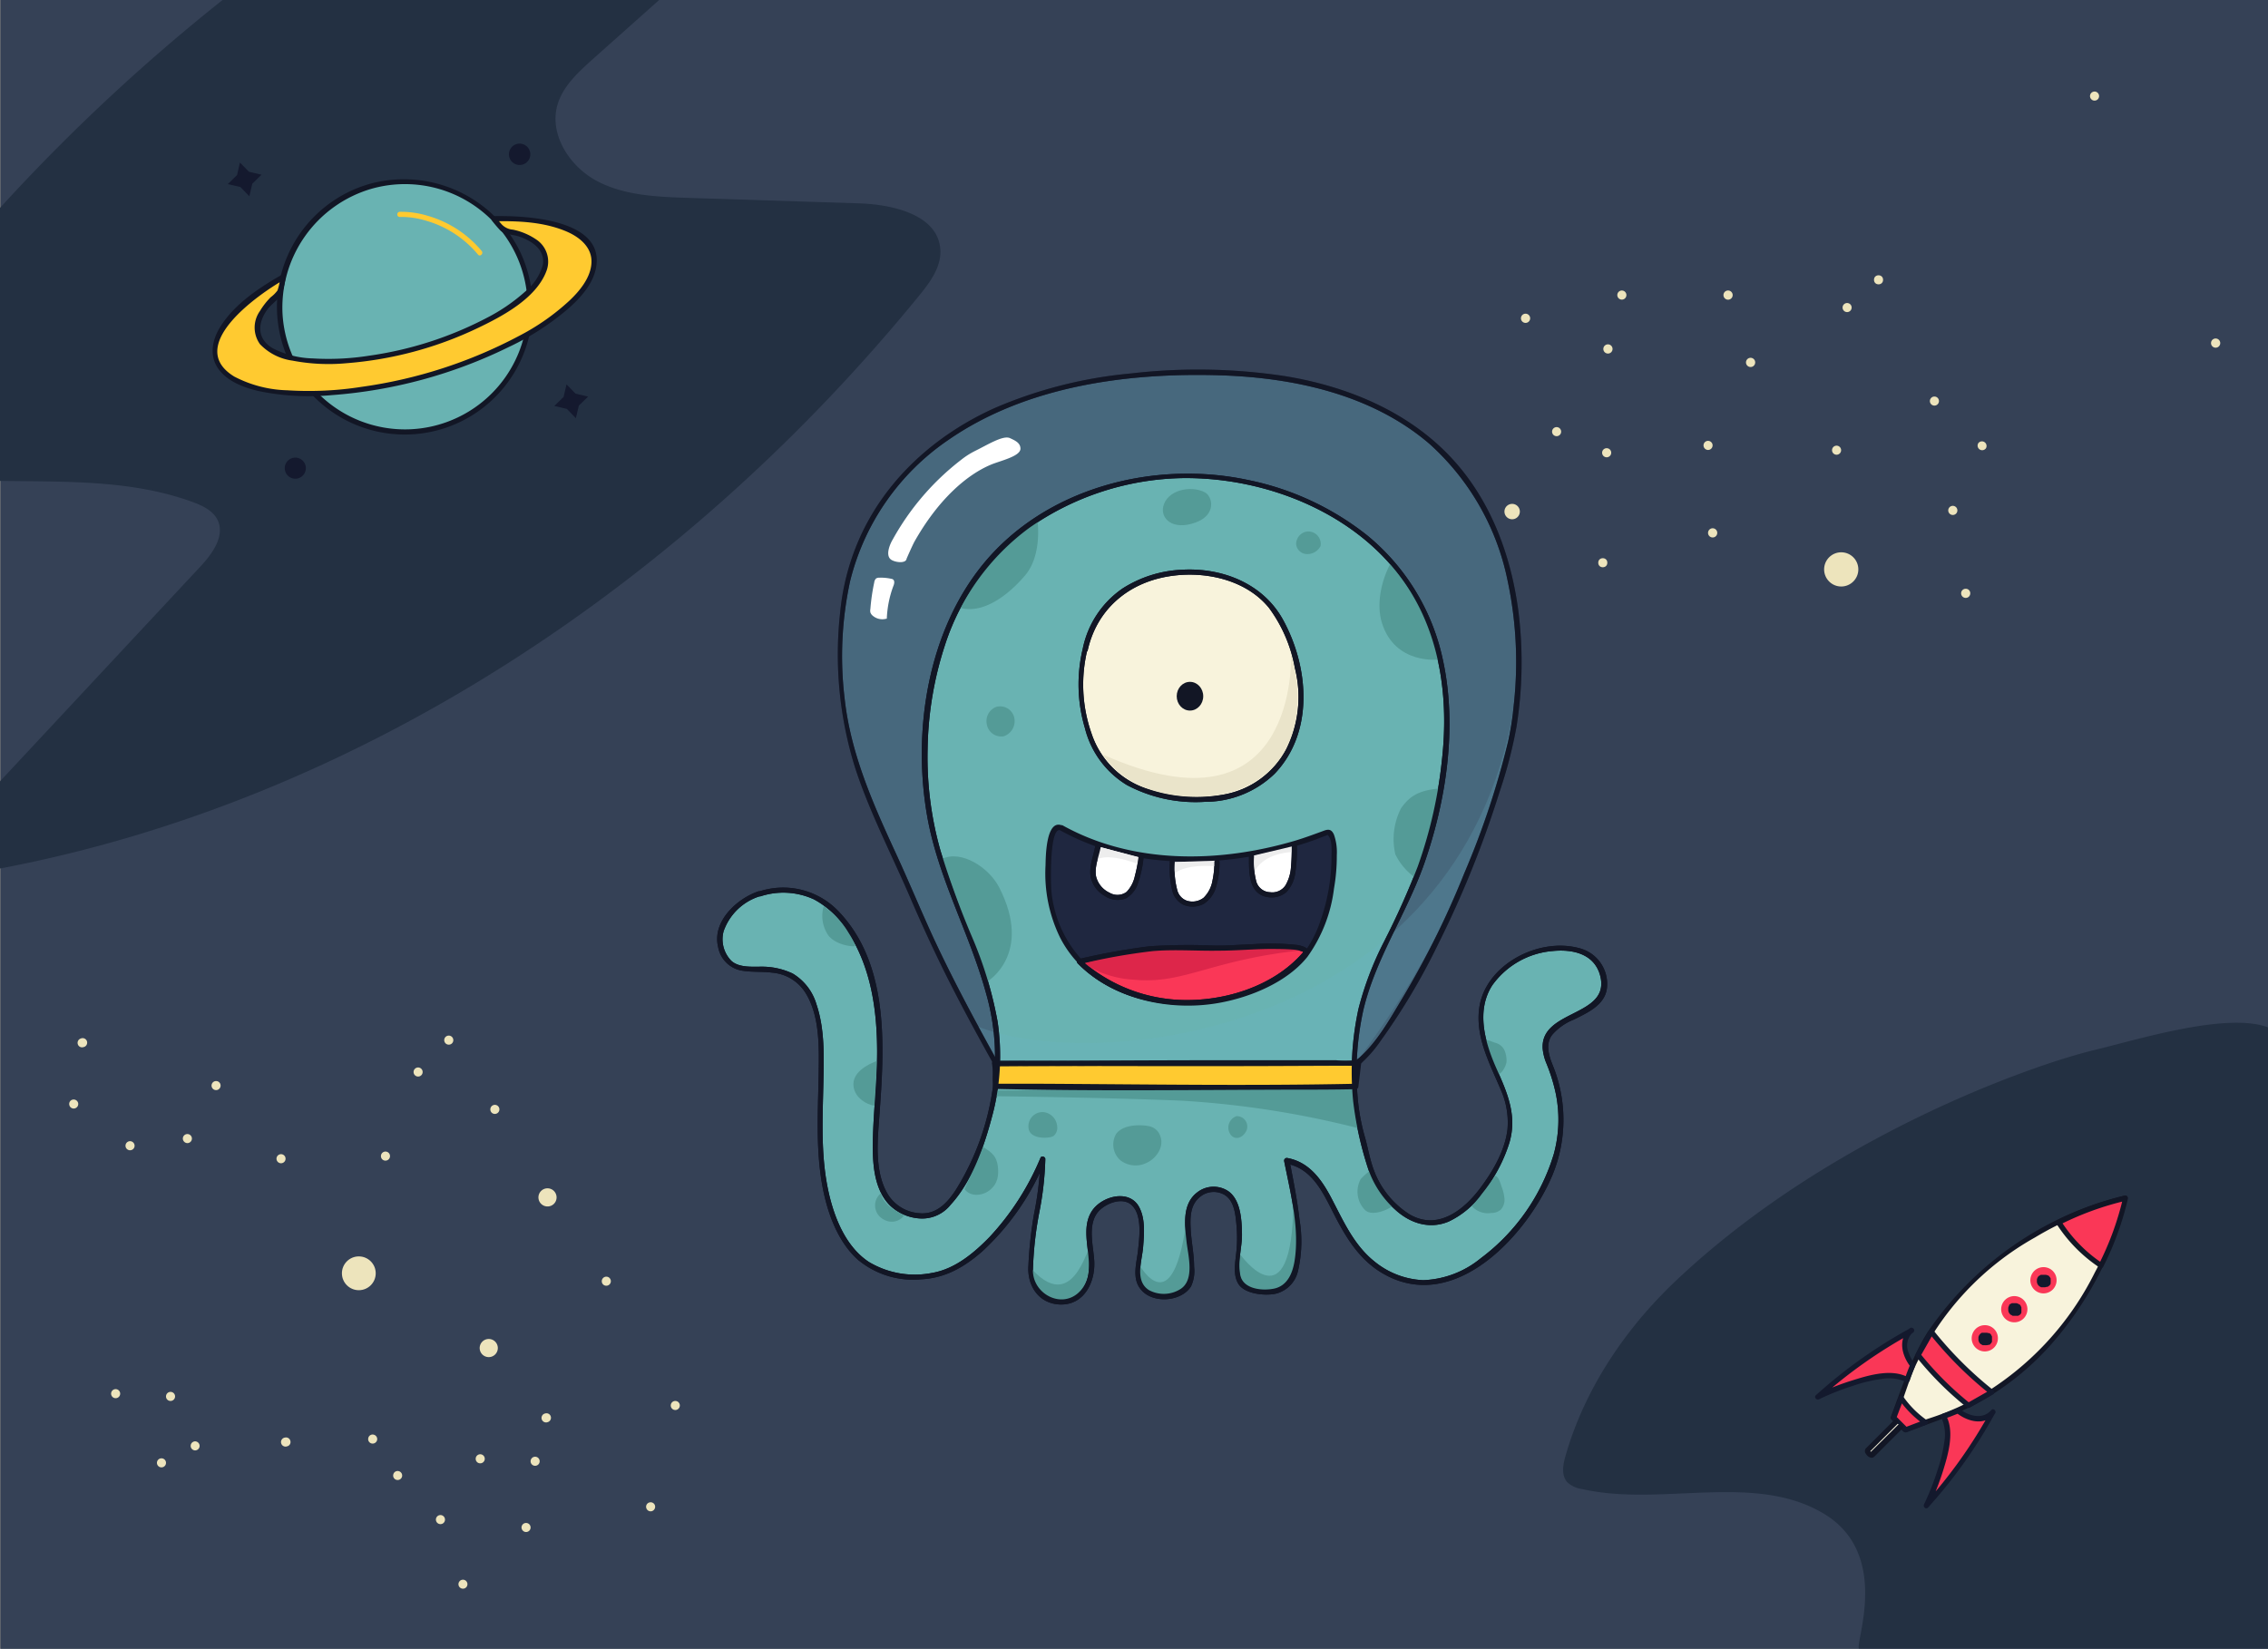 <svg xmlns="http://www.w3.org/2000/svg" viewBox="0 0 330.07 240"><rect x="0" y="0" width="330.07" height="240" fill="#808080" stroke="none"/><g style="isolation:isolate"><g id="Layer_1" data-name="Layer 1"><rect x="0.07" width="330" height="240" fill="#354156"/><g id="starsy"><path d="M24.79,203.92a.66.66,0,1,0-.63-.68A.65.65,0,0,0,24.79,203.92Z" fill="#ede4bc"/><path d="M23.48,213.59a.66.66,0,1,0-.64-.67A.66.66,0,0,0,23.48,213.59Z" fill="#ede4bc"/><path d="M16.81,203.52a.66.66,0,1,0-.64-.68A.66.66,0,0,0,16.81,203.52Z" fill="#ede4bc"/><path d="M64.76,221.2a.66.66,0,1,0-.65.65A.65.65,0,0,0,64.76,221.2Z" fill="#ede4bc"/><path d="M67,231.13a.65.65,0,1,0,.75-1.07.65.65,0,1,0-.75,1.07Z" fill="#ede4bc"/><path d="M57.24,214.62a.64.64,0,0,0,.48.79.65.65,0,1,0,.31-1.27A.64.64,0,0,0,57.24,214.62Z" fill="#ede4bc"/><path d="M53.6,209.32a.65.65,0,0,0,.48.79.67.67,0,0,0,.8-.49.66.66,0,0,0-.49-.79A.64.64,0,0,0,53.6,209.32Z" fill="#ede4bc"/><path d="M12.13,152.42a.66.66,0,1,0-.36-1.26.66.66,0,0,0-.45.82A.64.64,0,0,0,12.13,152.42Z" fill="#ede4bc"/><path d="M40.87,169.32a.66.66,0,1,0-.63-.68A.66.66,0,0,0,40.87,169.32Z" fill="#ede4bc"/><path d="M27.25,166.39a.66.66,0,1,0-.64-.68A.67.67,0,0,0,27.25,166.39Z" fill="#ede4bc"/><path d="M19.54,166.53a.66.66,0,1,0-.36.85A.65.65,0,0,0,19.54,166.53Z" fill="#ede4bc"/><path d="M32.06,157.77a.66.66,0,1,0-.37.86A.67.67,0,0,0,32.06,157.77Z" fill="#ede4bc"/><path d="M11.37,160.55a.67.67,0,0,0-.79-.49.64.64,0,0,0-.49.79.65.65,0,0,0,.78.49A.66.66,0,0,0,11.37,160.55Z" fill="#ede4bc"/><path d="M79.72,207a.66.66,0,0,0,.44-.81.65.65,0,0,0-.81-.45.66.66,0,1,0,.37,1.26Z" fill="#ede4bc"/><path d="M98.91,204.39a.66.66,0,1,0-1.22.49.66.66,0,0,0,1.22-.49Z" fill="#ede4bc"/><path d="M72.45,196.23a1.32,1.32,0,1,0-1.31,1.31A1.32,1.32,0,0,0,72.45,196.23Z" fill="#ede4bc"/><circle cx="52.22" cy="185.34" r="2.46" fill="#ede4bc"/><path d="M88.22,187.15a.66.66,0,1,0-.64-.68A.65.65,0,0,0,88.22,187.15Z" fill="#ede4bc"/><path d="M72,162.14a.66.66,0,1,0-.64-.67A.65.65,0,0,0,72,162.14Z" fill="#ede4bc"/><path d="M65.29,152.06a.65.65,0,0,0,.68-.63.66.66,0,1,0-.68.63Z" fill="#ede4bc"/><path d="M56.07,168.94a.66.66,0,1,0-.63-.67A.65.65,0,0,0,56.07,168.94Z" fill="#ede4bc"/><path d="M60.82,156.7a.66.66,0,1,0-.63-.68A.66.66,0,0,0,60.82,156.7Z" fill="#ede4bc"/><path d="M81,174.29a1.32,1.32,0,1,0-1.31,1.32A1.31,1.31,0,0,0,81,174.29Z" fill="#ede4bc"/><path d="M28.38,211.12a.66.66,0,0,0,.67-.64.67.67,0,0,0-.64-.68.66.66,0,0,0,0,1.32Z" fill="#ede4bc"/><path d="M42.26,209.74a.65.65,0,0,0-.78-.49.66.66,0,1,0,.29,1.28A.64.64,0,0,0,42.26,209.74Z" fill="#ede4bc"/><path d="M77.86,213.36a.66.66,0,1,0-.64-.68A.66.66,0,0,0,77.86,213.36Z" fill="#ede4bc"/><path d="M76.54,223a.66.66,0,1,0-.64-.68A.67.67,0,0,0,76.54,223Z" fill="#ede4bc"/><path d="M69.87,213a.66.66,0,1,0-.64-.67A.65.65,0,0,0,69.87,213Z" fill="#ede4bc"/><path d="M95.33,219.18a.65.65,0,0,0-.79-.49.64.64,0,0,0-.49.79.66.66,0,0,0,.79.49A.67.67,0,0,0,95.33,219.18Z" fill="#ede4bc"/></g><g id="starsy-2" data-name="starsy"><path d="M322.42,50.61a.67.67,0,1,0-.64-.69A.67.67,0,0,0,322.42,50.61Z" fill="#ede4bc"/><path d="M283.82,74.84a.66.66,0,1,0,.76-1.09.66.66,0,0,0-.76,1.09Z" fill="#ede4bc"/><path d="M281.06,58.85a.66.66,0,1,0,0-.94A.66.66,0,0,0,281.06,58.85Z" fill="#ede4bc"/><path d="M286.74,86.36a.65.65,0,0,0-.66-.66.66.66,0,0,0-.67.66.67.67,0,0,0,.67.67A.66.66,0,0,0,286.74,86.36Z" fill="#ede4bc"/><path d="M288.09,65.41a.67.67,0,0,0,.93-.16.67.67,0,0,0-1.09-.77A.67.67,0,0,0,288.09,65.41Z" fill="#ede4bc"/><path d="M219,74.8a1.12,1.12,0,1,0,.75-1.41A1.12,1.12,0,0,0,219,74.8Z" fill="#ede4bc"/><circle cx="273.39" cy="40.73" r="0.66" fill="#ede4bc"/><path d="M266.82,66a.66.66,0,1,0,0-.94A.66.66,0,0,0,266.82,66Z" fill="#ede4bc"/><path d="M248.2,65.37a.65.65,0,0,0,.92-.16.66.66,0,1,0-.92.16Z" fill="#ede4bc"/><path d="M248.86,78.11a.67.67,0,1,0-.16-.93A.67.67,0,0,0,248.86,78.11Z" fill="#ede4bc"/><path d="M250.84,42.8a.67.67,0,1,0,.8-.5A.67.67,0,0,0,250.84,42.8Z" fill="#ede4bc"/><path d="M233.36,50.63a.67.67,0,1,0,.8-.49A.67.67,0,0,0,233.36,50.63Z" fill="#ede4bc"/><path d="M235.39,42.8a.66.66,0,1,0,1.29.3.66.66,0,1,0-1.29-.3Z" fill="#ede4bc"/><path d="M254.15,52.5a.67.67,0,1,0,.87-.37A.67.67,0,0,0,254.15,52.5Z" fill="#ede4bc"/><circle cx="233.26" cy="81.91" r="0.66" fill="#ede4bc"/><path d="M233.18,65.75a.66.66,0,1,0,1.29.3.66.66,0,0,0-1.29-.3Z" fill="#ede4bc"/><path d="M226.53,63.49a.66.66,0,1,0-.65-.68A.66.66,0,0,0,226.53,63.49Z" fill="#ede4bc"/><path d="M305.44,13.74a.66.66,0,1,0-.37.86A.66.66,0,0,0,305.44,13.74Z" fill="#ede4bc"/><path d="M269.46,44.62a.66.66,0,1,0-.49.79A.66.66,0,0,0,269.46,44.62Z" fill="#ede4bc"/><circle cx="267.96" cy="82.88" r="2.49" fill="#ede4bc"/><path d="M222,47a.67.67,0,1,0-.65-.69A.67.67,0,0,0,222,47Z" fill="#ede4bc"/></g><g opacity="0.34" style="mix-blend-mode:multiply"><path d="M145,154.86c-10.12-18.16-10.9-21.93-15.37-31.49-6.31-13.46-8.17-20.9-7-34.23,1.21-13.53,11.91-34.33,50.66-35,56.7-.92,47.79,49.37,46.44,54.46-7.39,27.84-20.74,46.07-22.41,46.07C179.49,154.7,167.33,154.7,145,154.86Z" fill="#69b3c7"/><path d="M145.27,154.67c-3.38-6.09-6.68-12.22-9.6-18.54-1.82-4-3.48-8-5.3-11.94-3.33-7.22-6.58-14.54-7.45-22.53a51.51,51.51,0,0,1,.81-17.11A35,35,0,0,1,138.07,64c11.25-7.77,25.82-9.75,39.18-9.38,10.89.3,22.36,2.75,30.8,10a36.5,36.5,0,0,1,11.34,19.82,56.81,56.81,0,0,1,.9,18.3,44.64,44.64,0,0,1-.8,5.14,120.78,120.78,0,0,1-6.39,19.23,130,130,0,0,1-9,18.19c-1.76,2.92-3.65,6.34-6.24,8.63a5,5,0,0,1-.53.39,11.34,11.34,0,0,1-2.91,0h-13.6q-11.22,0-22.46.07l-13.37.08a.38.38,0,0,0,0,.75q24.13-.16,48.28-.15h2.88a4.76,4.76,0,0,0,1.41,0,2.09,2.09,0,0,0,.8-.55,18.47,18.47,0,0,0,2.62-3.09,94.35,94.35,0,0,0,8.24-13.85,149,149,0,0,0,9-22.27,66.47,66.47,0,0,0,2.48-9.51,59.81,59.81,0,0,0,.27-16.9c-1-7.5-3.58-14.84-8.42-20.74-6.38-7.77-15.9-11.86-25.66-13.43a84.6,84.6,0,0,0-22.31-.37,65,65,0,0,0-19.74,5c-8.78,3.93-16.22,10.63-20,19.58a34.73,34.73,0,0,0-2.57,10.22,55.28,55.28,0,0,0,2.24,22.79c2.08,6.29,5.13,12.2,7.77,18.27,2,4.67,4.14,9.3,6.47,13.83,1.9,3.71,3.9,7.37,5.93,11C144.86,155.47,145.51,155.09,145.27,154.67Z" fill="#121625"/></g><path d="M110.54,130.12c7.38-2.21,12,2.27,14.81,8.38s2.79,12.29,2.55,19.09S125,176.76,134.48,177c3.87.1,6.91-6.84,8.5-11.36,8.08-23-8.82-32.22-8.4-56.14.17-9.89,2.82-35.7,33.86-40,13.21-1.84,45.65,5.57,41.76,41.05-2.53,23.14-12.47,27.2-13,42.88-.32,9.6.69,10.07,2.1,16.17.8,3.44,8.88,16.56,18.13.93,6-10.21-1.26-12.78-1.89-21.88-.71-10.22,14.92-13.55,17.35-7.77,3.58,8.52-10.94,5.47-7.42,13.9,3.34,8,1.8,15.36-3.79,22.71-4.16,5.46-10.75,11-17.54,8.78-10.8-3.55-9.12-16-16.84-17.29,1.63,8.28,3.92,19.74-3.3,19-6.19-.23-2.85-4.49-3.7-10.34a7.45,7.45,0,0,0-1-3.31c-2-2.44-5.85-1.09-6.28,2.13s.75,6.49.34,9.72-8.81,4.1-7.59-2.16c1.09-7.06,0-9.84-3-9.56-4.31,1.08-4.47,3.23-3.89,8.42,1,9.2-9.85,8-8.74,1.15.22-8.05,1.5-7.29,1.72-15.34-2.92,6.75-7.54,13.25-13.8,16.33-1.71.84-10.23,2.43-14.45-3.76-5.16-7.54-4.08-16.65-4-26.29.16-20.43-11.75-10.57-14-15.75C103.18,135.82,106.75,131.31,110.54,130.12Z" fill="#69b3b2"/><path d="M110.64,130.48a10.65,10.65,0,0,1,7.81.43,13.06,13.06,0,0,1,5,4.79c3.33,5.2,4.2,11.38,4.2,17.44,0,4.32-.54,8.59-.62,12.91-.06,3.16.11,7.06,2.51,9.44a6.91,6.91,0,0,0,4.38,1.87,5.28,5.28,0,0,0,4.43-2c3.16-3.44,4.92-8.61,6.07-13a33.6,33.6,0,0,0,.76-13.68,56.89,56.89,0,0,0-3.68-12.21,129.46,129.46,0,0,1-4.63-12.66A49.79,49.79,0,0,1,135,109a50.9,50.9,0,0,1,2.57-15.24,34.18,34.18,0,0,1,12.22-16.92,40.14,40.14,0,0,1,22.42-7.25c12.31-.11,25.63,5.27,32.58,15.77,4.83,7.31,6,16.22,5.11,24.79a66.61,66.61,0,0,1-3.58,16,114.36,114.36,0,0,1-4.89,10.9,46.68,46.68,0,0,0-3.73,9.8,43.45,43.45,0,0,0-.77,13.46,51.27,51.27,0,0,0,2.09,9.54,14,14,0,0,0,4,6.2c2.16,2,5,2.94,7.81,1.76a12.6,12.6,0,0,0,4.86-4.07,22.39,22.39,0,0,0,4-7.48c1.12-3.92-.33-7.21-1.91-10.74-1.66-3.74-3-8.36-.61-12.09a12,12,0,0,1,8.8-5c3-.3,6.13.45,6.93,3.67,1.44,5.92-8.73,4.83-8.39,10.53a7.29,7.29,0,0,0,.56,2.19,26,26,0,0,1,1.36,4.42,19,19,0,0,1-.29,8.7,29.58,29.58,0,0,1-10.64,15.21,14,14,0,0,1-8.35,3.19,12,12,0,0,1-7.13-2.73c-3.05-2.44-4.56-6-6.35-9.39-1.41-2.64-3.2-5.09-6.31-5.66a.39.39,0,0,0-.47.46c.92,4.65,2.27,9.78,1.51,14.53-.28,1.72-1,3.55-2.89,4-1.7.38-4.58.14-5-1.93s.27-4.06.24-6-.15-4.88-1.94-6.2a3.86,3.86,0,0,0-4.6.16c-2.16,1.66-1.8,4.66-1.54,7.06.22,2.09,1.3,5.76-1,7.07a4.54,4.54,0,0,1-4.47.07c-2.08-1.34-1-4.26-.84-6.23s.34-4.14-.58-5.86c-1.45-2.69-5.53-1.57-6.91.64-2.19,3.49,1.3,8.31-1.63,11.55-2.59,2.85-7.07.46-6.91-3.13a52,52,0,0,1,.9-8.16,46.17,46.17,0,0,0,.9-7.88c0-.35-.55-.53-.7-.19a38.75,38.75,0,0,1-7.4,11.52c-2.26,2.33-5.06,4.68-8.36,5.24a13,13,0,0,1-9.23-1.6c-3.74-2.47-5.43-7.48-6.15-11.69-.81-4.74-.56-9.6-.46-14.38.08-3.78.22-7.77-1-11.4a7.78,7.78,0,0,0-3.46-4.5,10.43,10.43,0,0,0-4.54-1c-1.37,0-3.26.15-4.37-.83a4.48,4.48,0,0,1-1.15-4.33,8.15,8.15,0,0,1,5.27-5.09c.45-.15.26-.87-.2-.72-3.16,1.07-6.77,4.41-5.87,8.1a4.24,4.24,0,0,0,3.23,3.4c1.55.31,3.17.14,4.74.35a6.3,6.3,0,0,1,4.79,3c2,3.27,1.93,7.6,1.88,11.29-.07,5-.41,10.13.28,15.14.58,4.3,2.05,9.28,5.37,12.3a12.56,12.56,0,0,0,9.23,2.9c3.52-.18,6.25-1.74,8.9-4.05a37.1,37.1,0,0,0,9.19-13.26l-.7-.19a46.65,46.65,0,0,1-.92,7.91,60,60,0,0,0-.83,7.57c-.22,2.89,1.46,5.56,4.58,5.68,3.52.13,5.17-3.24,5-6.34-.12-2.1-.92-4.9.32-6.82.9-1.4,3.62-2.6,5.06-1.36,1.64,1.41,1.19,4.72,1,6.58s-1,4.2.48,5.84c1.71,2,5.81,1.71,7.22-.53a5.28,5.28,0,0,0,.45-2.89c0-1.86-.42-3.7-.5-5.56-.08-1.61-.05-3.39,1.28-4.51a3.12,3.12,0,0,1,3.66-.36c1.43.89,1.59,2.89,1.73,4.41a20.45,20.45,0,0,1,0,3.67c-.13,1.52-.6,3.52.3,4.91s3.65,1.71,5.27,1.42A4.39,4.39,0,0,0,188.9,185a19,19,0,0,0,.22-7.48c-.33-2.89-.9-5.75-1.46-8.61l-.46.47c3.64.66,5.24,4,6.76,7,1.74,3.44,3.69,6.81,7.08,8.86,10.34,6.26,21-5.16,24.81-14a21.05,21.05,0,0,0,.06-16.34c-.54-1.39-1-3,0-4.29a8.1,8.1,0,0,1,3.13-2.2c2-1,4.64-2.14,4.84-4.75a5.37,5.37,0,0,0-4.07-5.65c-5.94-1.62-13.75,2.47-14.55,8.84-.52,4.21,1.57,8,3.13,11.72a11.69,11.69,0,0,1,1,5.82c-.36,3-2,5.88-3.78,8.3-2.43,3.35-6.31,6.51-10.47,4.07a12.9,12.9,0,0,1-5.21-6.47c-.55-1.46-.82-3.06-1.23-4.57a30.51,30.51,0,0,1-1-4.82,42.14,42.14,0,0,1,.72-13.9c1.77-7.47,6.27-14,8.81-21.17,3.26-9.27,4.87-20,2.78-29.68A32,32,0,0,0,198.9,77.87a41,41,0,0,0-17.26-8c-13.71-2.94-29.48,1.14-38.56,12.24-8.07,9.87-10.29,24.23-8.17,36.55,1.56,9.06,6.15,17.05,8.57,25.84a33.26,33.26,0,0,1,1,13.89,37.78,37.78,0,0,1-5.36,14.78c-1.3,2-2.94,3.72-5.47,3.41a5.83,5.83,0,0,1-4.55-2.93c-1.83-3.25-1.39-7.57-1.13-11.13.73-9.91,1.55-22-5.89-29.82a11.13,11.13,0,0,0-11.6-2.94A.37.37,0,0,0,110.64,130.48Z" fill="#121625"/><path d="M157.94,94.56c-1.32,4.69-.29,11.72,2,15.34s6,5.38,10.25,6.09c5.59.92,11.72.32,15.55-4.2,4-4.71,4.33-10.59,2.52-16.69-1.92-6.44-4.91-10.3-12.24-11.59C170.6,82.56,160.16,84.12,157.94,94.56Z" fill="#f8f3dc"/><path d="M157.57,94.46a22.29,22.29,0,0,0,.32,11.52,13.5,13.5,0,0,0,6.11,8.29,21.31,21.31,0,0,0,11.39,2.44,14.53,14.53,0,0,0,10.12-4.09c5.73-6,5-15.39,1.3-22.25-2.88-5.4-8.88-7.78-14.81-7.44a17.45,17.45,0,0,0-8.62,2.72,14,14,0,0,0-5.81,8.81c-.1.47.62.67.73.2,1.31-5.88,5.77-9.73,11.63-10.74,5.16-.89,11.29.34,14.73,4.54a21,21,0,0,1,3.79,8.81,17,17,0,0,1-1.29,11.82,12.81,12.81,0,0,1-9,6.55,22.17,22.17,0,0,1-11-.76,12.62,12.62,0,0,1-8.3-8.1,21.4,21.4,0,0,1-.63-12.12A.38.38,0,0,0,157.57,94.46Z" fill="#121625"/><path d="M160.53,109.84s2.5,4.61,9.68,5.83c4,.69,10.66.69,15.26-4.19,2.67-2.84,4.65-8.85,2.42-16.21C187.89,95.27,189.11,122.61,160.53,109.84Z" fill="#eae4ca"/><path d="M154.42,120.51c14.6,8.25,32.42,3.32,38.68.67,2-.84,1.54,14.48-4.65,19.39a24.88,24.88,0,0,1-20.82,4.86c-7.21-1.57-12.82-5.4-14.78-14C152.29,128.93,152.16,119.45,154.42,120.51Z" fill="#1f2740"/><path d="M154.23,120.83c8.14,4.53,17.66,5.38,26.75,4a54.87,54.87,0,0,0,10.18-2.51c.57-.2,1.13-.45,1.71-.65.42-.14.29-.25.53.09.49.69.38,2.11.38,2.91a28.22,28.22,0,0,1-1.63,9.41,16.35,16.35,0,0,1-2.33,4.53,15.9,15.9,0,0,1-5,3.94c-7.89,4.36-19.38,4.39-26.38-1.86A17.08,17.08,0,0,1,153,129.52c-.07-.94-.29-9.3,1.34-8.65.45.18.64-.55.2-.73-2.35-.93-2.35,4.74-2.38,5.81a21.27,21.27,0,0,0,2.12,10.53c4.2,8.21,14.63,11.05,23.19,9.49,4.53-.82,9.85-3,12.8-6.69a21.48,21.48,0,0,0,3.87-9.94,27.37,27.37,0,0,0,.41-4.87,7.74,7.74,0,0,0-.42-3c-.33-.72-.74-.82-1.44-.56-1.42.52-2.83,1.05-4.28,1.48-11,3.24-23.53,3.45-33.78-2.26C154.19,120,153.81,120.6,154.23,120.83Z" fill="#121625"/><path d="M159.78,123.2c-.32,1.79-1.17,3.63-.45,5.17s2.7,2.69,4.2,2.11c1.69-.65,2.21-3.67,2.47-5.6" fill="#fff"/><path d="M159.41,123.1c-.26,1.43-.88,2.88-.71,4.36a4.08,4.08,0,0,0,2,2.9,3.36,3.36,0,0,0,3.14.42,3.89,3.89,0,0,0,1.78-2.25,16,16,0,0,0,.79-3.55c.06-.47-.66-.67-.72-.2a19.36,19.36,0,0,1-.53,2.73,4.76,4.76,0,0,1-1.2,2.31,2.25,2.25,0,0,1-2.49.12,3.54,3.54,0,0,1-1.95-2.35c-.27-1.42.41-2.91.67-4.29.08-.47-.64-.67-.73-.2Z" fill="#121625"/><path d="M170.63,125.51c-.09,4.19.56,6.21,3.24,6.08,2.89-.21,3.27-4.17,3.27-6.16" fill="#fff"/><path d="M170.26,125.51a13.71,13.71,0,0,0,.34,4.09,3.06,3.06,0,0,0,1.61,2.09,3.46,3.46,0,0,0,3-.14,4.34,4.34,0,0,0,1.81-2.61,11.88,11.88,0,0,0,.46-3.51.38.38,0,0,0-.75,0,12.43,12.43,0,0,1-.27,2.72,4.59,4.59,0,0,1-1.28,2.51,2.65,2.65,0,0,1-2.47.44,2.19,2.19,0,0,1-1.37-1.51,12.2,12.2,0,0,1-.37-4.08.38.38,0,0,0-.75,0Z" fill="#121625"/><path d="M182.15,124.67c0,2.79,0,5.58,3,5.58,3.22,0,3.22-4.27,3.22-7" fill="#fff"/><path d="M181.77,124.67c0,2.07-.12,5.28,2.47,5.86a3.34,3.34,0,0,0,3-.7,5,5,0,0,0,1.27-2.81,22.15,22.15,0,0,0,.23-3.82.38.38,0,0,0-.75,0,29.57,29.57,0,0,1-.11,3,6.06,6.06,0,0,1-.8,2.67,2.3,2.3,0,0,1-2.24,1,2.16,2.16,0,0,1-2-1.53,11.53,11.53,0,0,1-.34-3.66.38.38,0,0,0-.75,0Z" fill="#121625"/><path d="M189.94,138.88c1.61-1.94-11-.78-13.37-.87-9-.34-10.86.15-19.43,2,0,0,10.25,10.53,26.35,3.65A18.67,18.67,0,0,0,189.94,138.88Z" fill="#fa3757"/><path d="M190.27,139.07c.76-1-.81-1.42-1.5-1.52a35.22,35.22,0,0,0-6.33-.12c-1.89.07-3.78.23-5.67.21a89,89,0,0,0-9.38.09A95.94,95.94,0,0,0,157,139.6a.38.38,0,0,0-.16.63c5.74,5.86,15.27,7.22,22.87,5.1a20.94,20.94,0,0,0,10.46-6.18c.31-.37-.22-.9-.53-.53-4.41,5.13-12,7.34-18.57,6.89a23.07,23.07,0,0,1-11.8-4.24,13.66,13.66,0,0,1-1.9-1.57l-.17.63a88.47,88.47,0,0,1,10.58-1.89c3.22-.27,6.42,0,9.63-.06,2.4,0,4.79-.22,7.18-.25,1.14,0,2.28,0,3.42.08a5.28,5.28,0,0,1,1.3.22c.29.11.41.08.27.26C189.33,139.08,190,139.45,190.27,139.07Z" fill="#121625"/><ellipse cx="173.18" cy="101.34" rx="1.93" ry="2.09" fill="#121625"/><path d="M143.76,142.82s6.6-4,1.65-13.66c-1.48-2.89-5.53-5.5-8.3-4.14C137.11,125,141.41,137.32,143.76,142.82Z" fill="#549b97"/><path d="M151,75.91s.68,4.86-1.77,7.79c-1.27,1.53-5.34,5.84-9.43,4.8A31.46,31.46,0,0,1,151,75.91Z" fill="#549b97"/><path d="M169.29,73.73c-.4,1.73,1.33,3.53,4.67,2.34,3.13-1.12,2.52-3.8,1.4-4.4C173.28,70.57,169.83,71.35,169.29,73.73Z" fill="#549b97"/><path d="M209.37,96s-6.34.8-8.25-5.32c-.85-2.72-.1-6.14,1.22-8.62C202.34,82.08,208.56,89,209.37,96Z" fill="#549b97"/><path d="M203.91,117.63a9.85,9.85,0,0,0-.84,6.73,9.07,9.07,0,0,0,2.76,3.3c1.63-3.72,3.91-12.91,3.91-12.91C206.32,115,205.09,116,203.91,117.63Z" fill="#549b97"/><path d="M143.61,105.41a2.13,2.13,0,0,0,2.47,1.76,2.33,2.33,0,0,0,1.52-2.75,2.11,2.11,0,0,0-2.6-1.53,2.21,2.21,0,0,0-1.39,2.52" fill="#549b97"/><path d="M188.63,79.16a1.59,1.59,0,0,0,1.56,1.49,2.14,2.14,0,0,0,2-1.18,1.81,1.81,0,0,0-2.15-2.07A1.86,1.86,0,0,0,188.63,79.16Z" fill="#549b97"/><path d="M124.45,137.67c0,.2-2.71,0-3.89-1.5a5,5,0,0,1-.68-4.27S123.6,134.51,124.45,137.67Z" fill="#549b97"/><path d="M140.38,173.09c.86,1.2,2.77,1,3.83,0,.38-.36,1.3-1.16,1-3.4-.19-1.37-.84-1.95-2.17-2.75" fill="#549b97"/><path d="M128.26,173.66a2.19,2.19,0,0,0-.9,1.67,2.28,2.28,0,0,0,1.26,2.18,2.24,2.24,0,0,0,2.95-.58c-1.28-.77-2.82-1.45-3.31-3" fill="#549b97"/><path d="M202.65,175.58c-1.09.73-3.19,1.48-4.07.47a3.82,3.82,0,0,1-.56-4.41,7.21,7.21,0,0,1,1.48-1.28A23.6,23.6,0,0,0,202.65,175.58Z" fill="#549b97"/><path d="M214.2,175.56a3.12,3.12,0,0,0,2.81,1,2.08,2.08,0,0,0,1.41-.49,2.12,2.12,0,0,0,.53-1.61,6.37,6.37,0,0,0-.41-1.71c-.18-.53-.42-1.43-.91-1.61" fill="#549b97"/><path d="M216,151.63c.56-.44,1,0,1.66.17a2,2,0,0,1,1.37,1.27,3.9,3.9,0,0,1,.22,1.51c-.09.61-.64,1.66-1.22,1.82" fill="#549b97"/><path d="M131.94,81.32c-.09.74-1.65.56-2.26.14-.88-.63-.14-2.3.24-2.93a37.59,37.59,0,0,1,10-11.63,11.52,11.52,0,0,1,2-1.27c1.89-.93,4.09-2.32,5.08-1.85.75.35,1.51.69,1.51,1.53,0,1.13-3,1.77-4.33,2.34-3.46,1.46-7.61,5-11.12,11.23C132.67,79.63,131.94,81.32,131.94,81.32Z" fill="#fff"/><path d="M129.06,90.08a15.29,15.29,0,0,1,.93-4.72c.14-.32.26-.76,0-1a.57.57,0,0,0-.28-.11,6.8,6.8,0,0,0-1.74-.16.8.8,0,0,0-.48.12,1,1,0,0,0-.26.57,29.52,29.52,0,0,0-.56,3.85,1.25,1.25,0,0,0,0,.51,1.08,1.08,0,0,0,.35.49,2.15,2.15,0,0,0,2,.42" fill="#fff"/><path d="M157.69,140.23a14.89,14.89,0,0,0,7.15,2.36c7.63.77,11.33-3,25.39-4.34C190.23,138.25,170.37,136.37,157.69,140.23Z" fill="#dd264a"/><path d="M127.31,160.9c0,.22-3.11-.61-3.11-3.1,0-2.28,3.43-3.36,3.43-3.36S127.44,159.15,127.31,160.9Z" fill="#549b97"/><path d="M144.94,159.56c-1,0,15.16.16,26.94.65a136,136,0,0,1,25.75,4,35.68,35.68,0,0,1-.69-5.88l-51.8.4S145.19,158.19,144.94,159.56Z" fill="#549b97"/><path d="M158.58,182.59c0,6.18-2.51,7-5,6.6-3.41-.49-3.41-4.45-3.41-4.45C156.81,192,158.59,178.94,158.58,182.59Z" fill="#549b97"/><path d="M172.74,177.11a78.29,78.29,0,0,1,.63,9.09c-.09,3.25-8.81,4.1-7.59-2.16C165.86,184.18,170.77,193.09,172.74,177.11Z" fill="#549b97"/><path d="M188.23,174.92c1.26,8.24,1.38,13.12-4.23,13.08-4.81,0-3.39-4.22-3.51-5.42C180.49,182.58,188.09,193.33,188.23,174.92Z" fill="#549b97"/><path d="M197.73,154.7l-.42,3.43c-7.23.15-49.63,0-52.41,0-.12-.9.06-2.41-.17-3.38C144.73,154.7,176.57,154.86,197.73,154.7Z" fill="#ffca30"/><path d="M197.35,154.7l-.41,3.43.37-.38c-15.2.32-30.43.08-45.64,0-2.26,0-4.52,0-6.77,0l.37.37c-.11-1.16,0-2.32-.18-3.48l-.36.48q19,.09,38,.06l15-.06a.38.38,0,0,0,0-.75c-16.29.11-32.58.08-48.87,0l-4.13,0a.38.38,0,0,0-.36.47c.2,1.09,0,2.19.15,3.28a.39.39,0,0,0,.38.38c14.43.35,28.91.14,43.35.11,3,0,6,0,9.06-.07a.39.39,0,0,0,.38-.37l.41-3.43C198.16,154.22,197.41,154.23,197.35,154.7Z" fill="#121625"/><path d="M162.43,165.06a3.06,3.06,0,0,0,.66,3.86,3.64,3.64,0,0,0,3.81.33c1.36-.62,2.5-2.26,2-3.76a2.17,2.17,0,0,0-1.78-1.58C166.2,163.72,163.48,163.58,162.43,165.06Z" fill="#549b97"/><path d="M179.22,165.31c.8.75,1.84.11,2.22-.84a1.51,1.51,0,0,0-1.5-2A1.76,1.76,0,0,0,179.22,165.31Z" fill="#549b97"/><path d="M149.7,164.3c.2,1.21,1.87,1.4,2.84,1.27a1.76,1.76,0,0,0,.8-.23,1.53,1.53,0,0,0,.52-1.31,2.25,2.25,0,0,0-2.07-2.16A2.07,2.07,0,0,0,149.7,164.3Z" fill="#549b97"/><path d="M171,127.11s1.33-1.38,6-1l-.09-.83-6.06.19A2.59,2.59,0,0,0,171,127.11Z" fill="#ededed"/><path d="M159.45,125.26s1.13-1.34,6.12.49l.11-1L160,123.28A3,3,0,0,0,159.45,125.26Z" fill="#ededed"/><path d="M182.61,126.87s.91-2.56,5.44-2.85l0-.82-5.54,1.32A8,8,0,0,0,182.61,126.87Z" fill="#ededed"/><path d="M159.41,123.1c-.26,1.43-.88,2.88-.71,4.36a4.08,4.08,0,0,0,2,2.9,3.36,3.36,0,0,0,3.14.42,3.89,3.89,0,0,0,1.78-2.25,16,16,0,0,0,.79-3.55c.06-.47-.66-.67-.72-.2a19.36,19.36,0,0,1-.53,2.73,4.76,4.76,0,0,1-1.2,2.31,2.25,2.25,0,0,1-2.49.12,3.54,3.54,0,0,1-1.95-2.35c-.27-1.42.41-2.91.67-4.29.08-.47-.64-.67-.73-.2Z" fill="#121625"/><path d="M170.26,125.51a13.71,13.71,0,0,0,.34,4.09,3.06,3.06,0,0,0,1.61,2.09,3.46,3.46,0,0,0,3-.14,4.34,4.34,0,0,0,1.81-2.61,11.88,11.88,0,0,0,.46-3.51.38.38,0,0,0-.75,0,12.43,12.43,0,0,1-.27,2.72,4.59,4.59,0,0,1-1.28,2.51,2.65,2.65,0,0,1-2.47.44,2.19,2.19,0,0,1-1.37-1.51,12.2,12.2,0,0,1-.37-4.08.38.38,0,0,0-.75,0Z" fill="#121625"/><path d="M181.77,124.67c0,2.07-.12,5.28,2.47,5.86a3.34,3.34,0,0,0,3-.7,5,5,0,0,0,1.27-2.81,22.15,22.15,0,0,0,.23-3.82.38.38,0,0,0-.75,0,29.57,29.57,0,0,1-.11,3,6.06,6.06,0,0,1-.8,2.67,2.3,2.3,0,0,1-2.24,1,2.16,2.16,0,0,1-2-1.53,11.53,11.53,0,0,1-.34-3.66.38.38,0,0,0-.75,0Z" fill="#121625"/><path d="M190.27,139.07c.76-1-.81-1.42-1.5-1.52a35.22,35.22,0,0,0-6.33-.12c-1.89.07-3.78.23-5.67.21a89,89,0,0,0-9.38.09A95.94,95.94,0,0,0,157,139.6a.38.38,0,0,0-.16.63c5.74,5.86,15.27,7.22,22.87,5.1a20.94,20.94,0,0,0,10.46-6.18c.31-.37-.22-.9-.53-.53-4.41,5.13-12,7.34-18.57,6.89a23.07,23.07,0,0,1-11.8-4.24,13.66,13.66,0,0,1-1.9-1.57l-.17.63a88.47,88.47,0,0,1,10.58-1.89c3.22-.27,6.42,0,9.63-.06,2.4,0,4.79-.22,7.18-.25,1.14,0,2.28,0,3.42.08a5.28,5.28,0,0,1,1.3.22c.29.11.41.08.27.26C189.33,139.08,190,139.45,190.27,139.07Z" fill="#121625"/><g opacity="0.2" style="mix-blend-mode:multiply"><path d="M220.35,102.8s-2.17,24.31-23.06,51.91c-1,1.34-30.6-1.24-52.34.15-3.5-6.29-3-5.58-3-5.58C159.44,156.5,212.49,150.55,220.35,102.8Z" fill="#69b3c7"/></g><path d="M145.27,154.67c-3.38-6.09-6.68-12.22-9.6-18.54-1.82-4-3.48-8-5.3-11.94-3.33-7.22-6.58-14.54-7.45-22.53a51.51,51.51,0,0,1,.81-17.11A35,35,0,0,1,138.07,64c11.25-7.77,25.82-9.75,39.18-9.38,10.89.3,22.36,2.75,30.8,10a36.5,36.5,0,0,1,11.34,19.82,56.81,56.81,0,0,1,.9,18.3,44.64,44.64,0,0,1-.8,5.14,120.78,120.78,0,0,1-6.39,19.23,130,130,0,0,1-9,18.19c-1.76,2.92-3.65,6.34-6.24,8.63a5,5,0,0,1-.53.39,11.34,11.34,0,0,1-2.91,0h-13.6q-11.22,0-22.46.07l-13.37.08a.38.38,0,0,0,0,.75q24.13-.16,48.28-.15h2.88a4.76,4.76,0,0,0,1.41,0,2.09,2.09,0,0,0,.8-.55,18.47,18.47,0,0,0,2.62-3.09,94.35,94.35,0,0,0,8.24-13.85,149,149,0,0,0,9-22.27,66.47,66.47,0,0,0,2.48-9.51,59.81,59.81,0,0,0,.27-16.9c-1-7.5-3.58-14.84-8.42-20.74-6.38-7.77-15.9-11.86-25.66-13.43a84.6,84.6,0,0,0-22.31-.37,65,65,0,0,0-19.74,5c-8.78,3.93-16.22,10.63-20,19.58a34.73,34.73,0,0,0-2.57,10.22,55.28,55.28,0,0,0,2.24,22.79c2.08,6.29,5.13,12.2,7.77,18.27,2,4.67,4.14,9.3,6.47,13.83,1.9,3.71,3.9,7.37,5.93,11C144.86,155.47,145.51,155.09,145.27,154.67Z" fill="#121625"/><path d="M157.57,94.46a22.29,22.29,0,0,0,.32,11.52,13.5,13.5,0,0,0,6.11,8.29,21.31,21.31,0,0,0,11.39,2.44,14.53,14.53,0,0,0,10.12-4.09c5.73-6,5-15.39,1.3-22.25-2.88-5.4-8.88-7.78-14.81-7.44a17.45,17.45,0,0,0-8.62,2.72,14,14,0,0,0-5.81,8.81c-.1.47.62.67.73.2,1.31-5.88,5.77-9.73,11.63-10.74,5.16-.89,11.29.34,14.73,4.54a21,21,0,0,1,3.79,8.81,17,17,0,0,1-1.29,11.82,12.81,12.81,0,0,1-9,6.55,22.17,22.17,0,0,1-11-.76,12.62,12.62,0,0,1-8.3-8.1,21.4,21.4,0,0,1-.63-12.12A.38.38,0,0,0,157.57,94.46Z" fill="#121625"/><path d="M110.64,130.48a10.65,10.65,0,0,1,7.81.43,13.06,13.06,0,0,1,5,4.79c3.33,5.2,4.2,11.38,4.2,17.44,0,4.32-.54,8.59-.62,12.91-.06,3.16.11,7.06,2.51,9.44a6.91,6.91,0,0,0,4.38,1.87,5.28,5.28,0,0,0,4.43-2c3.16-3.44,4.92-8.61,6.07-13a33.6,33.6,0,0,0,.76-13.68,56.89,56.89,0,0,0-3.68-12.21,129.46,129.46,0,0,1-4.63-12.66A49.79,49.79,0,0,1,135,109a50.9,50.9,0,0,1,2.57-15.24,34.18,34.18,0,0,1,12.22-16.92,40.14,40.14,0,0,1,22.42-7.25c12.31-.11,25.63,5.27,32.58,15.77,4.83,7.31,6,16.22,5.11,24.79a66.61,66.61,0,0,1-3.58,16,114.36,114.36,0,0,1-4.89,10.9,46.68,46.68,0,0,0-3.73,9.8,43.45,43.45,0,0,0-.77,13.46,51.27,51.27,0,0,0,2.09,9.54,14,14,0,0,0,4,6.2c2.16,2,5,2.94,7.81,1.76a12.6,12.6,0,0,0,4.86-4.07,22.39,22.39,0,0,0,4-7.48c1.12-3.92-.33-7.21-1.91-10.74-1.66-3.74-3-8.36-.61-12.09a12,12,0,0,1,8.8-5c3-.3,6.13.45,6.93,3.67,1.44,5.92-8.73,4.83-8.39,10.53a7.29,7.29,0,0,0,.56,2.19,26,26,0,0,1,1.36,4.42,19,19,0,0,1-.29,8.7,29.58,29.58,0,0,1-10.64,15.21,14,14,0,0,1-8.35,3.19,12,12,0,0,1-7.13-2.73c-3.05-2.44-4.56-6-6.35-9.39-1.41-2.64-3.2-5.09-6.31-5.66a.39.39,0,0,0-.47.46c.92,4.65,2.27,9.78,1.51,14.53-.28,1.72-1,3.55-2.89,4-1.7.38-4.58.14-5-1.93s.27-4.06.24-6-.15-4.88-1.94-6.2a3.86,3.86,0,0,0-4.6.16c-2.16,1.66-1.8,4.66-1.54,7.06.22,2.09,1.3,5.76-1,7.07a4.54,4.54,0,0,1-4.47.07c-2.08-1.34-1-4.26-.84-6.23s.34-4.14-.58-5.86c-1.45-2.69-5.53-1.57-6.91.64-2.19,3.49,1.3,8.31-1.63,11.55-2.59,2.85-7.07.46-6.91-3.13a52,52,0,0,1,.9-8.16,46.17,46.17,0,0,0,.9-7.88c0-.35-.55-.53-.7-.19a38.75,38.75,0,0,1-7.4,11.52c-2.26,2.33-5.06,4.68-8.36,5.24a13,13,0,0,1-9.23-1.6c-3.74-2.47-5.43-7.48-6.15-11.69-.81-4.74-.56-9.6-.46-14.38.08-3.78.22-7.77-1-11.4a7.78,7.78,0,0,0-3.46-4.5,10.43,10.43,0,0,0-4.54-1c-1.37,0-3.26.15-4.37-.83a4.48,4.48,0,0,1-1.15-4.33,8.15,8.15,0,0,1,5.27-5.09c.45-.15.26-.87-.2-.72-3.16,1.07-6.77,4.41-5.87,8.1a4.24,4.24,0,0,0,3.23,3.4c1.55.31,3.17.14,4.74.35a6.3,6.3,0,0,1,4.79,3c2,3.27,1.93,7.6,1.88,11.29-.07,5-.41,10.13.28,15.14.58,4.3,2.05,9.28,5.37,12.3a12.56,12.56,0,0,0,9.23,2.9c3.52-.18,6.25-1.74,8.9-4.05a37.1,37.1,0,0,0,9.19-13.26l-.7-.19a46.65,46.65,0,0,1-.92,7.91,60,60,0,0,0-.83,7.57c-.22,2.89,1.46,5.56,4.58,5.68,3.52.13,5.17-3.24,5-6.34-.12-2.1-.92-4.9.32-6.82.9-1.4,3.62-2.6,5.06-1.36,1.64,1.41,1.19,4.72,1,6.58s-1,4.2.48,5.84c1.71,2,5.81,1.71,7.22-.53a5.28,5.28,0,0,0,.45-2.89c0-1.86-.42-3.7-.5-5.56-.08-1.61-.05-3.39,1.28-4.51a3.12,3.12,0,0,1,3.66-.36c1.43.89,1.59,2.89,1.73,4.41a20.45,20.45,0,0,1,0,3.67c-.13,1.52-.6,3.52.3,4.91s3.65,1.71,5.27,1.42A4.39,4.39,0,0,0,188.9,185a19,19,0,0,0,.22-7.48c-.33-2.89-.9-5.75-1.46-8.61l-.46.47c3.64.66,5.24,4,6.76,7,1.74,3.44,3.69,6.81,7.08,8.86,10.34,6.26,21-5.16,24.81-14a21.05,21.05,0,0,0,.06-16.34c-.54-1.39-1-3,0-4.29a8.1,8.1,0,0,1,3.13-2.2c2-1,4.64-2.14,4.84-4.75a5.37,5.37,0,0,0-4.07-5.65c-5.94-1.62-13.75,2.47-14.55,8.84-.52,4.21,1.57,8,3.13,11.72a11.69,11.69,0,0,1,1,5.82c-.36,3-2,5.88-3.78,8.3-2.43,3.35-6.31,6.51-10.47,4.07a12.9,12.9,0,0,1-5.21-6.47c-.55-1.46-.82-3.06-1.23-4.57a30.51,30.51,0,0,1-1-4.82,42.14,42.14,0,0,1,.72-13.9c1.77-7.47,6.27-14,8.81-21.17,3.26-9.27,4.87-20,2.78-29.68A32,32,0,0,0,198.9,77.87a41,41,0,0,0-17.26-8c-13.71-2.94-29.48,1.14-38.56,12.24-8.07,9.87-10.29,24.23-8.17,36.55,1.56,9.06,6.15,17.05,8.57,25.84a33.26,33.26,0,0,1,1,13.89,37.78,37.78,0,0,1-5.36,14.78c-1.3,2-2.94,3.72-5.47,3.41a5.83,5.83,0,0,1-4.55-2.93c-1.83-3.25-1.39-7.57-1.13-11.13.73-9.91,1.55-22-5.89-29.82a11.13,11.13,0,0,0-11.6-2.94A.37.37,0,0,0,110.64,130.48Z" fill="#121625"/><path d="M125,29.6l-24.94-.8c-4.5-.15-9.18-.34-13.16-2.44s-7-6.74-5.78-11.07c.77-2.69,2.95-4.69,5-6.55L95.93,0H32.39A277.83,277.83,0,0,0,.81,29.38L0,30.26V70c9.57.14,19.18-.18,28.08,3.09,1.42.53,2.93,1.24,3.59,2.61,1.11,2.32-.77,4.9-2.52,6.78L0,113.73v12.69C52.49,116.48,99.9,84.56,133.79,43c1.59-1.95,3.24-4.19,3.06-6.7C136.5,31.28,130,29.76,125,29.6Z" fill="#233042"/><path d="M330.07,149.54c-6-2.25-18.92,1.77-25.19,3.28-9.65,2.33-38.8,12.74-60.71,33.35-7.49,7-13.54,15.91-16.35,25.8-.36,1.27-.61,2.79.27,3.78a3.94,3.94,0,0,0,2.19,1c11.57,2.63,25.13-2.54,35.26,3.65,9.62,5.88,4.46,18.59,5,19.56h59.52Z" fill="#233042"/><circle cx="42.98" cy="68.14" r="1.54" transform="translate(-16.66 13.98) rotate(-15.51)" fill="#14192e"/><circle cx="75.62" cy="22.46" r="1.56" transform="translate(-3.25 21.04) rotate(-15.51)" fill="#14192e"/><circle cx="58.91" cy="44.65" r="18.22" transform="translate(-9.8 17.38) rotate(-15.51)" fill="#69b3b2"/><path d="M54.13,27.46a17.85,17.85,0,1,1-13,18.43,18,18,0,0,1,13-18.43.38.38,0,0,0-.2-.73,18.6,18.6,0,1,0,21.6,9.58,18.84,18.84,0,0,0-21.6-9.58A.38.38,0,0,0,54.13,27.46Z" fill="#121625"/><path d="M71.87,31.84a21.53,21.53,0,0,0,1.47,1.68c3.26.53,5.47,1.75,6,3.6,1.19,4.29-7.2,10.37-18.74,13.57s-21.86,2.32-23-2c-.51-1.83.71-4,3.17-6.08l.49-2.28c-6.79,3.86-10.72,8.3-9.75,11.82C33,57.81,46.56,59,61.71,54.77S87.88,42.58,86.32,37C85.34,33.42,79.68,31.65,71.87,31.84Z" fill="#ffca30"/><path d="M71.6,32.11a16.86,16.86,0,0,0,1.22,1.44c.65.61,1.74.57,2.57.83,1.88.59,4,1.9,3.61,4.17a7.67,7.67,0,0,1-2.58,3.9,26.48,26.48,0,0,1-5.56,3.81,52.79,52.79,0,0,1-17.18,5.52,37.86,37.86,0,0,1-8.17.39,13.49,13.49,0,0,1-5.82-1.48c-2.27-1.33-2.27-3.6-.77-5.65.64-.87,1.83-1.55,2.19-2.54a15.41,15.41,0,0,0,.44-2A.38.38,0,0,0,41,40c-3.31,1.91-6.85,4.23-8.92,7.54-1.17,1.85-1.67,4.18-.34,6.09s3.78,2.8,5.94,3.3a36,36,0,0,0,10.66.58,70.05,70.05,0,0,0,25.71-7,38.39,38.39,0,0,0,8.74-5.66c1.7-1.52,3.46-3.46,3.93-5.76,1.5-7.27-10.45-7.72-14.85-7.63a.38.38,0,0,0,0,.75c3.49-.07,7.21.08,10.47,1.44,2,.83,3.92,2.37,3.73,4.73-.16,2.11-1.74,4-3.19,5.37a33.29,33.29,0,0,1-7.35,5.15,69,69,0,0,1-22.91,7.41,49.41,49.41,0,0,1-10.8.5,17.6,17.6,0,0,1-7.73-2c-7.29-4.45,3.54-12,7.29-14.12l-.55-.42a10.41,10.41,0,0,1-.44,2,4.73,4.73,0,0,1-1,1,10.58,10.58,0,0,0-1.56,2,4.15,4.15,0,0,0,0,4.82,8,8,0,0,0,4.72,2.4,27.92,27.92,0,0,0,7.85.38,54,54,0,0,0,19.13-5.12c3.58-1.71,8.51-4.31,10-8.31A3.86,3.86,0,0,0,78.24,35a9.36,9.36,0,0,0-3.58-1.57,2.51,2.51,0,0,1-1.76-.9c-.26-.3-.51-.61-.76-.92S71.3,31.73,71.6,32.11Z" fill="#121625"/><path d="M58.19,31.58a12.12,12.12,0,0,1,3.83.55,15.28,15.28,0,0,1,7.55,4.93c.31.37.84-.16.53-.53a15.93,15.93,0,0,0-7.76-5.09,13.29,13.29,0,0,0-4.15-.61c-.49,0-.49.77,0,.75Z" fill="#ffca30"/><polygon points="34.92 23.66 36.23 25 38.06 25.43 36.72 26.74 36.29 28.57 34.98 27.22 33.15 26.8 34.5 25.48 34.92 23.66" fill="#14192e"/><polygon points="82.45 55.95 83.76 57.3 85.59 57.73 84.24 59.04 83.81 60.87 82.5 59.52 80.67 59.09 82.02 57.78 82.45 55.95" fill="#14192e"/><path d="M309.32,174.4s-5.27,25.5-29.11,32.63l-2.84,1.08-1.76-1.75,1.08-2.85C283.83,179.68,309.32,174.4,309.32,174.4Z" fill="#f8f3dc"/><path d="M309,174.3a43.79,43.79,0,0,1-4.12,10.9A43.28,43.28,0,0,1,288,203.3a38.91,38.91,0,0,1-7.09,3.11c-.65.21-1.29.43-1.93.67a11.48,11.48,0,0,0-1.27.49s-.25.06-.29.11c-.23.23.12.12.09.08a14.82,14.82,0,0,0-1.59-1.58c-.23-.18,0,.41,0,.19,0-.07.06-.19.09-.24a7.69,7.69,0,0,0,.55-1.43c.74-1.94,1.32-3.93,2.17-5.83a41.76,41.76,0,0,1,17.47-18.77,45.7,45.7,0,0,1,13.14-5.34c.47-.09.27-.82-.2-.72a48.43,48.43,0,0,0-28.63,19.9c-2.41,3.86-3.74,8.1-5.34,12.32a.35.35,0,0,0,.09.36l1.76,1.76a.39.39,0,0,0,.37.1c3.7-1.42,7.48-2.57,10.95-4.54a40.05,40.05,0,0,0,10.19-8.27,50.59,50.59,0,0,0,9.95-17.29,32.47,32.47,0,0,0,1.12-3.88C309.78,174,309.06,173.83,309,174.3Z" fill="#121625"/><path d="M280.21,207l-2.84,1.08-1.76-1.75,1.08-2.85A14.18,14.18,0,0,0,280.21,207Z" fill="#fa3757"/><path d="M280.11,206.67l-2.84,1.08.36.1-1.76-1.76.1.36,1.08-2.84-.68.09a14.72,14.72,0,0,0,3.65,3.65.37.37,0,0,0,.51-.13.38.38,0,0,0-.13-.51,14,14,0,0,1-3.39-3.39.38.38,0,0,0-.68.09l-1.08,2.85a.35.35,0,0,0,.09.36l1.76,1.76a.39.39,0,0,0,.37.1l2.84-1.09a.37.37,0,0,0-.2-.72Z" fill="#13192d"/><path d="M305.76,184.19a46.34,46.34,0,0,0,3.56-9.79,47.05,47.05,0,0,0-9.72,3.52A21,21,0,0,0,305.76,184.19Z" fill="#fa3757"/><path d="M306.09,184.38a43.93,43.93,0,0,0,3.59-9.88.38.38,0,0,0-.46-.46,43.78,43.78,0,0,0-9.81,3.56.38.38,0,0,0-.14.51,21.66,21.66,0,0,0,6.31,6.41c.39.28.76-.37.37-.65a20.76,20.76,0,0,1-6-6.14l-.14.52a43.41,43.41,0,0,1,9.64-3.49l-.46-.46a42.81,42.81,0,0,1-3.52,9.7C305.23,184.44,305.88,184.82,306.09,184.38Z" fill="#121625"/><path d="M278.19,193.66a80.76,80.76,0,0,0-13.64,9.69s9.44-4.6,13-2.47c0,0,.19-.63.78-2.1C278.35,198.78,275.8,195.61,278.19,193.66Z" fill="#fa3757"/><path d="M278,193.34a71.83,71.83,0,0,0-13.72,9.74c-.33.31.09.77.46.59a37.43,37.43,0,0,1,4.93-1.95,21.21,21.21,0,0,1,4.17-1,5.89,5.89,0,0,1,3.54.44.38.38,0,0,0,.55-.22c.22-.71.51-1.41.78-2.11a.35.35,0,0,0-.09-.36l-.06-.08c-.08-.12-.16-.23-.23-.35a4.89,4.89,0,0,1-.54-1.1,2.59,2.59,0,0,1,.67-3.06c.36-.31-.17-.84-.53-.53-1.79,1.55-1.15,4,.16,5.65l-.1-.36c-.28.69-.56,1.39-.79,2.1l.56-.22c-2.34-1.34-5.63-.39-8,.35a38.49,38.49,0,0,0-5.4,2.11l.45.59A71,71,0,0,1,278.38,194C278.8,193.75,278.43,193.1,278,193.34Z" fill="#13192d"/><path d="M290.06,205.53a80.76,80.76,0,0,1-9.69,13.64s4.61-9.44,2.47-13c0,0,.63-.19,2.11-.78C285,205.37,288.11,207.92,290.06,205.53Z" fill="#fa3757"/><path d="M289.74,205.34a70.7,70.7,0,0,1-9.63,13.57l.59.45a39.8,39.8,0,0,0,2.12-5.4c.73-2.37,1.68-5.66.35-8l-.23.55c.72-.22,1.41-.51,2.11-.79l-.37-.1c1.64,1.31,4.1,2,5.65.16.31-.36-.22-.89-.53-.53-1.3,1.5-3.39.8-4.59-.16a.37.37,0,0,0-.36-.09c-.7.27-1.39.56-2.11.78a.38.38,0,0,0-.22.55,5.89,5.89,0,0,1,.44,3.54,21.21,21.21,0,0,1-1,4.17,37.43,37.43,0,0,1-1.95,4.93c-.18.37.28.79.59.46a71.88,71.88,0,0,0,9.75-13.72C290.62,205.3,290,204.92,289.74,205.34Z" fill="#13192d"/><path d="M281.08,193.86a61.15,61.15,0,0,0,8.78,8.78l-3.38,1.93a50.93,50.93,0,0,1-7.32-7.33Z" fill="#fa3757"/><path d="M280.81,194.13a54.48,54.48,0,0,0,8.79,8.78l.07-.59-3.38,1.92.45.06a46.92,46.92,0,0,1-7.32-7.32l.06.45,1.92-3.38a.38.38,0,0,0-.65-.38l-1.92,3.38a.39.39,0,0,0,.06.46,46.92,46.92,0,0,0,7.32,7.32.39.39,0,0,0,.46.06l3.38-1.92a.38.38,0,0,0,.08-.59,54.14,54.14,0,0,1-8.79-8.79C281,193.22,280.51,193.75,280.81,194.13Z" fill="#13192d"/><path d="M276.55,207.61l-4.13,4.13c-.08.08-.3,0-.48-.18h0c-.18-.18-.26-.4-.18-.48l4.13-4.13" fill="#f8f3dc"/><path d="M276.29,207.34,272.6,211l-.32.31s-.11.08-.12.12l.18-.07,0,0c0,.06-.14-.11-.11-.08h0a.24.24,0,0,1-.06-.08l0,0q-.06-.13-.09.15s0,0,0,0l.23-.23,2.12-2.12,1.75-1.75a.38.38,0,0,0-.53-.53l-3.87,3.87-.24.24a.63.63,0,0,0,0,.78c.2.35.73.76,1.14.49l.2-.17,2.09-2.1,1.92-1.92a.38.38,0,0,0-.53-.53Z" fill="#121625"/><circle cx="288.98" cy="194.74" r="1.53" fill="#13192d"/><path d="M289.8,195.56l-.08.07,0,0c.06,0,0,0,0,0a2.12,2.12,0,0,1-.2.12s-.09,0-.05,0h-.07l-.22.06H289a.34.34,0,0,1-.1,0h-.05l-.19,0-.1,0,0,0s.05,0,0,0l-.19-.1-.07-.06-.05,0-.15-.16,0,0-.06-.1-.05-.1c0-.06,0,.05,0,0a1.41,1.41,0,0,1-.06-.22.36.36,0,0,1,0-.1c0,.08,0,0,0,0a1.77,1.77,0,0,1,0-.23s0-.06,0,0,0,0,0,0a.36.36,0,0,1,0-.1,1.17,1.17,0,0,1,.06-.2l0,0,.05-.09.06-.09,0,0s0,0,0,0l.14-.15a.1.1,0,0,0,0,0h0l.1-.07.09-.05.06,0s.05,0,0,0l.07,0,.11,0,.09,0h.06s-.07,0,0,0h.3c-.05,0,0,0,0,0h.06l.21.06h0s-.05,0,0,0l.1,0,.09.06,0,0,0,0s0,0,0,0a.1.1,0,0,0,.05,0,.3.3,0,0,0,.08.08l.07.09c-.05-.06,0,0,0,.05a1.43,1.43,0,0,1,.12.21c0-.07,0,0,0,0s0,.07,0,.11,0,.08,0,.12,0,.08,0,0,0,0,0,0v.24s0,.07,0,0,0,0,0,0,0,.08,0,.12,0,.08,0,.12,0,0,0,.05,0-.05,0,0a1.13,1.13,0,0,1-.12.21l0,0c-.06.08,0,0,0,0l-.1.11a.37.37,0,0,0,.53.53,1.94,1.94,0,0,0,.37-2.18,1.9,1.9,0,0,0-1.88-1.07,1.91,1.91,0,1,0,1.51,3.25.37.37,0,1,0-.53-.53Z" fill="#fa3757"/><circle cx="293.21" cy="190.51" r="1.53" fill="#13192d"/><path d="M294,191.33l-.09.08,0,0h0l-.2.12,0,0h0l0,0-.22,0h-.24s-.14,0-.05,0l-.19,0-.1,0,0,0s.06,0,0,0l-.18-.11-.08-.05-.05,0-.15-.17c.05.06,0,0,0,0l-.07-.11-.05-.09c0-.07,0,0,0,0l-.06-.22s0-.07,0-.1,0,0,0,0v-.22s0-.06,0,0,0,0,0,0a.43.43,0,0,1,0-.11l.06-.2c0,.07,0,0,0,0l.06-.1a.41.41,0,0,1,0-.09l0,0h0l.15-.15.05,0h0l.1-.07.1-.05.05,0s.06,0,0,0l.07,0,.12,0,.08,0h0a1.62,1.62,0,0,1,.22,0h.14l.21.07h0l.09.05.1.06,0,0,0,0s0,0,0,0l.05,0,.08.08.07.08c-.05-.05,0,0,0,.05a1.51,1.51,0,0,1,.11.22c0-.07,0,0,0,0l0,.12,0,.12v0c0-.05,0,0,0,0a1,1,0,0,1,0,.24s0,.08,0,0v0l0,.12,0,.11,0,.06c0,.05,0-.05,0,0l-.12.22,0,0c-.05.08,0,0,0,0l-.09.1a.37.37,0,1,0,.53.53,1.91,1.91,0,1,0-2.41.24,1.93,1.93,0,0,0,2.41-.24.37.37,0,0,0-.53-.53Z" fill="#fa3757"/><circle cx="297.43" cy="186.29" r="1.53" fill="#13192d"/><path d="M298.25,187.11l-.08.08,0,0c.05-.05,0,0,0,0a1,1,0,0,1-.19.12l-.06,0h-.06l-.22.06h-.05c.09,0,0,0,0,0h-.2s-.15,0-.05,0l-.19,0-.1,0h0s.06,0,0,0l-.19-.1-.08-.05c.07,0,0,0,0,0l-.16-.16c.05.06,0,0,0,0l-.06-.1a.31.31,0,0,1-.05-.1c0-.06,0,.05,0,0a1.72,1.72,0,0,1-.07-.21.43.43,0,0,0,0-.11c0,.08,0,0,0,0a1.55,1.55,0,0,1,0-.22h0s0,0,0,0a.36.36,0,0,0,0-.1,1.59,1.59,0,0,1,.07-.2.19.19,0,1,0,0,0,.31.31,0,0,1,.05-.1l.06-.09,0,0c0,.05,0,0,0,0a.93.93,0,0,1,.14-.14l.05,0s-.05,0,0,0l.1-.07.09-.06.06,0s0,0,0,0l.07,0,.11,0,.09,0h.06s-.07,0,0,0h.36l.22.06,0,0h0l.1.05.09,0,0,0s.07.06,0,0h0l0,.05a.3.3,0,0,1,.08.08.6.6,0,0,1,.08.08c-.05-.06,0,0,0,0l.12.21c0-.06,0,0,0,0l0,.12,0,.11s0,.08,0,0v0a1,1,0,0,1,0,.24v0c0-.05,0,0,0,0l0,.11,0,.12a.14.14,0,0,0,0,.06c0,.05,0-.06,0,0a1.43,1.43,0,0,1-.12.21l0,0c-.05.08,0,0,0,0l-.1.11a.37.37,0,0,0,.53.53,1.94,1.94,0,0,0,.37-2.18,1.91,1.91,0,0,0-1.88-1.07,1.91,1.91,0,1,0,1.51,3.25.37.37,0,0,0-.53-.53Z" fill="#fa3757"/></g></g></svg>